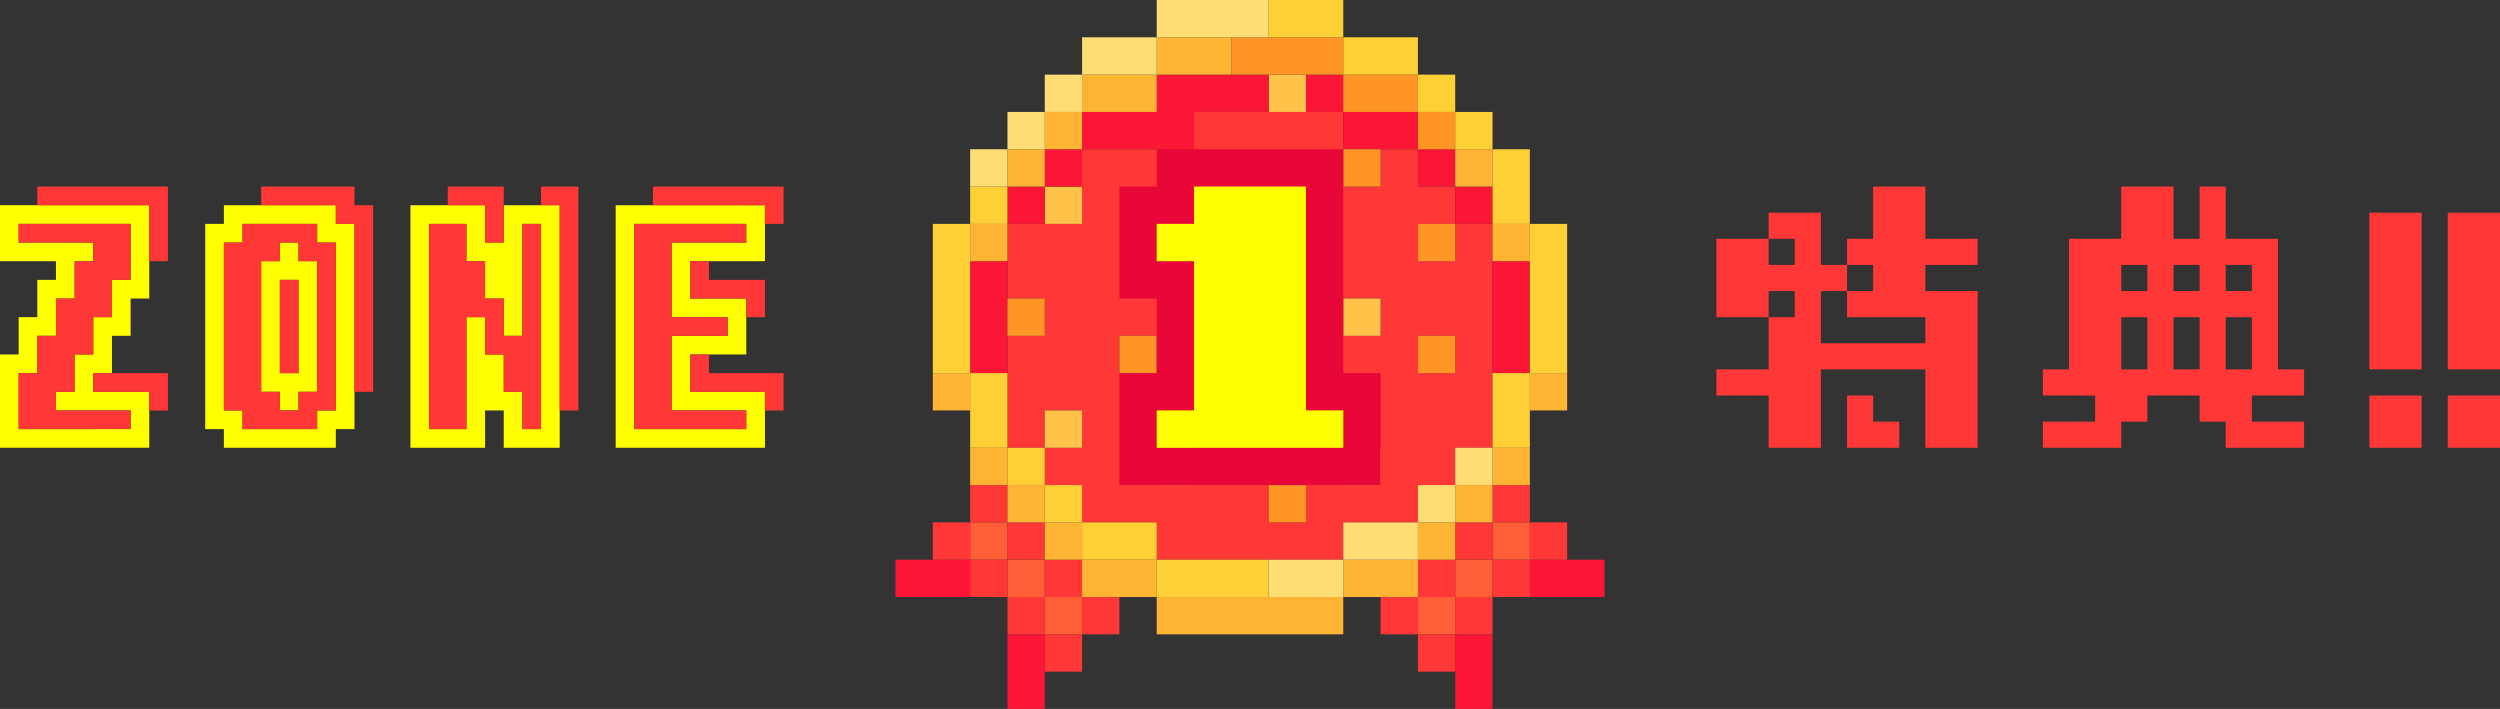 <?xml version="1.0" encoding="UTF-8"?><svg id="b" xmlns="http://www.w3.org/2000/svg" viewBox="0 0 1072 304"><rect x="0" y="0" width="1072" height="304" fill="#333333" stroke="none"/><defs><style>.d{fill:#fa1634;}.e{fill:#ffdd75;}.f{fill:#ff0;}.g{fill:#ffd036;}.h{fill:#ffc34a;}.i{fill:#ffb434;}.j{fill:#ff3737;}.k{fill:#e80738;}.l{fill:#ff9524;}.m{fill:#ff5e37;}</style></defs><g id="c"><polygon class="j" points="825.6 80 803.2 80 803.2 102.4 792 102.4 792 113.6 803.2 113.6 803.2 124.8 792 124.8 792 136 825.6 136 825.6 147.2 780.8 147.2 780.8 124.8 792 124.8 792 113.6 780.8 113.6 780.8 91.2 758.4 91.2 758.4 102.4 769.6 102.4 769.6 113.6 758.4 113.6 758.4 102.4 736 102.4 736 136 758.4 136 758.4 124.8 769.6 124.8 769.6 136 758.4 136 758.4 158.4 736 158.4 736 169.6 758.4 169.6 758.4 192 780.8 192 780.8 158.4 825.6 158.4 825.6 192 848 192 848 124.8 825.6 124.8 825.6 113.6 848 113.6 848 102.4 825.6 102.4 825.6 80"/><polygon class="j" points="803.2 169.6 792 169.6 792 192 814.4 192 814.4 180.8 803.2 180.8 803.2 169.6"/><path class="j" d="m976.8,102.4h-22.4v-22.4h-11.2v22.4h-11.2v-22.4h-22.4v22.4h-22.4v56h-11.2v11.2h22.4v11.2h-22.4v11.2h33.6v-11.2h11.2v-11.2h22.4v11.2h11.2v11.2h33.6v-11.2h-22.4v-11.2h22.4v-11.2h-11.2v-56Zm-56,56h-11.2v-22.4h11.2v22.4Zm0-33.6h-11.2v-11.2h11.2v11.2Zm22.4,33.6h-11.2v-22.4h11.2v22.4Zm0-33.6h-11.2v-11.2h11.2v11.2Zm22.4,33.6h-11.2v-22.4h11.2v22.4Zm0-33.6h-11.2v-11.2h11.2v11.2Z"/><rect class="j" x="1016" y="91.2" width="22.4" height="67.2"/><rect class="j" x="1016" y="169.6" width="22.4" height="22.4"/><rect class="j" x="1049.6" y="91.2" width="22.4" height="67.2"/><rect class="j" x="1049.6" y="169.6" width="22.4" height="22.4"/><path class="f" d="m48,88H0v24h24v8h-8v16h-8v16H0v40h64v-24h-24v-8h8v-16h8v-16h8v-40h-16Zm8,16v16h-8v16h-8v16h-8v16h-8v8h32v8H8v-24h8v-16h8v-16h8v-16h8v-8H8v-8h48v8Z"/><path class="f" d="m144,88h-48v8h-8v88h8v8h48v-8h8v-88h-8v-8Zm0,88h-8v8h-32v-8h-8v-72h8v-8h32v8h8v72Z"/><path class="f" d="m128,104h-8v8h-8v56h8v8h8v-8h8v-56h-8v-8Zm0,56h-8v-40h8v40Z"/><path class="f" d="m216,88v16h-8v-16h-32v104h32v-16h8v16h24v-104h-24Zm16,16v80h-8v-16h-8v-16h-8v-16h-8v48h-16v-88h16v16h8v16h8v16h8v-48h8v8Z"/><path class="f" d="m320,88h-56v104h64v-24h-32v-16h24v-24h-24v-16h32v-24h-8Zm0,16h-32v32h24v8h-24v32h32v8h-48v-88h48v8Z"/><path class="j" d="m56,80H16v8h48v24h8v-32h-16Z"/><path class="j" d="m56,160h-16v8h24v8h8v-16h-16Z"/><path class="j" d="m40,176h-16v-8h8v-16h8v-16h8v-16h8v-24H8v8h32v8h-8v16h-8v16h-8v16h-8v24h48v-8h-16Z"/><polygon class="j" points="152 80 112 80 112 88 144 88 144 96 152 96 152 168 160 168 160 88 152 88 152 80"/><rect class="j" x="120" y="120" width="8" height="40"/><path class="j" d="m136,96h-32v8h-8v72h8v8h32v-8h8v-72h-8v-8Zm0,72h-8v8h-8v-8h-8v-56h8v-8h8v8h8v56Z"/><path class="j" d="m232,80v8h8v88h8v-96h-16Z"/><path class="j" d="m208,88v16h8v-24h-24v8h16Z"/><path class="j" d="m224,104v40h-8v-16h-8v-16h-8v-16h-16v88h16v-48h8v16h8v16h8v16h8v-88h-8v8Z"/><path class="j" d="m328,80h-48v8h48v8h8v-16h-8Z"/><path class="j" d="m320,160h-16v-8h-8v16h32v8h8v-16h-16Z"/><path class="j" d="m328,136v-16h-24v-8h-8v16h24v8h8Z"/><path class="j" d="m304,176h-16v-32h24v-8h-24v-32h32v-8h-48v88h48v-8h-16Z"/><polygon class="d" points="624 288 624 304 640 304 640 288 640 272 624 272 624 288"/><polygon class="d" points="672 240 656 240 656 256 672 256 688 256 688 240 672 240"/><rect class="m" x="608" y="256" width="16" height="16"/><rect class="m" x="624" y="240" width="16" height="16"/><rect class="m" x="640" y="224" width="16" height="16"/><rect class="j" x="608" y="272" width="16" height="16"/><rect class="j" x="624" y="256" width="16" height="16"/><rect class="j" x="592" y="256" width="16" height="16"/><rect class="j" x="640" y="240" width="16" height="16"/><rect class="j" x="608" y="240" width="16" height="16"/><rect class="j" x="656" y="224" width="16" height="16"/><rect class="j" x="624" y="224" width="16" height="16"/><rect class="j" x="640" y="208" width="16" height="16"/><polygon class="d" points="432 272 432 288 432 304 448 304 448 288 448 272 432 272"/><polygon class="d" points="384 240 384 256 400 256 416 256 416 240 400 240 384 240"/><rect class="m" x="448" y="256" width="16" height="16"/><rect class="m" x="432" y="240" width="16" height="16"/><rect class="m" x="416" y="224" width="16" height="16"/><rect class="j" x="448" y="272" width="16" height="16"/><rect class="j" x="432" y="256" width="16" height="16"/><rect class="j" x="464" y="256" width="16" height="16"/><rect class="j" x="416" y="240" width="16" height="16"/><rect class="j" x="448" y="240" width="16" height="16"/><rect class="j" x="400" y="224" width="16" height="16"/><rect class="j" x="432" y="224" width="16" height="16"/><rect class="j" x="416" y="208" width="16" height="16"/><path class="j" d="m624,96v16h-16v-16h16v-16h-16v-16h-16v16h-16v-32h-64v16h-48v32h-32v32h16v16h-16v48h16v-16h16v16h-16v16h16v16h32v16h80v-16h32v-16h16v-16h16v-96h-16Zm-32,48h-16v-16h16v16Zm-112,0h16v16h-16v-16Zm16,48h16v16h-16v-16Zm48,32v-16h16v16h-16Zm32-16v-16h16v16h-16Zm48-48h-16v-16h16v16Z"/><rect class="h" x="576" y="192" width="16" height="16"/><rect class="h" x="496" y="192" width="16" height="16"/><rect class="h" x="448" y="176" width="16" height="16"/><rect class="h" x="576" y="128" width="16" height="16"/><rect class="h" x="448" y="80" width="16" height="16"/><rect class="h" x="544" y="32" width="16" height="16"/><polygon class="d" points="640 112 640 128 640 144 640 160 656 160 656 144 656 128 656 112 640 112"/><polygon class="d" points="416 128 416 144 416 160 432 160 432 144 432 128 432 112 416 112 416 128"/><rect class="d" x="624" y="80" width="16" height="16"/><rect class="d" x="432" y="80" width="16" height="16"/><rect class="d" x="608" y="64" width="16" height="16"/><rect class="d" x="448" y="64" width="16" height="16"/><polygon class="d" points="592 48 576 48 576 64 592 64 608 64 608 48 592 48"/><rect class="d" x="560" y="32" width="16" height="16"/><polygon class="d" points="512 32 496 32 496 48 480 48 464 48 464 64 480 64 496 64 512 64 512 48 528 48 544 48 544 32 528 32 512 32"/><rect class="l" x="544" y="208" width="16" height="16"/><rect class="l" x="608" y="144" width="16" height="16"/><rect class="l" x="480" y="144" width="16" height="16"/><rect class="l" x="432" y="128" width="16" height="16"/><rect class="l" x="608" y="96" width="16" height="16"/><rect class="l" x="576" y="64" width="16" height="16"/><rect class="l" x="608" y="48" width="16" height="16"/><polygon class="l" points="592 32 576 32 576 48 592 48 608 48 608 32 592 32"/><polygon class="l" points="560 16 544 16 528 16 528 32 544 32 560 32 576 32 576 16 560 16"/><polygon class="i" points="544 256 528 256 512 256 496 256 496 272 512 272 528 272 544 272 560 272 576 272 576 256 560 256 544 256"/><polygon class="i" points="576 240 576 256 592 256 608 256 608 240 592 240 576 240"/><polygon class="i" points="480 240 464 240 464 256 480 256 496 256 496 240 480 240"/><rect class="i" x="608" y="224" width="16" height="16"/><rect class="i" x="448" y="224" width="16" height="16"/><rect class="i" x="624" y="208" width="16" height="16"/><rect class="i" x="432" y="208" width="16" height="16"/><rect class="i" x="640" y="192" width="16" height="16"/><rect class="i" x="416" y="192" width="16" height="16"/><rect class="i" x="656" y="160" width="16" height="16"/><rect class="i" x="400" y="160" width="16" height="16"/><rect class="i" x="640" y="96" width="16" height="16"/><rect class="i" x="416" y="96" width="16" height="16"/><rect class="i" x="624" y="64" width="16" height="16"/><rect class="i" x="432" y="64" width="16" height="16"/><rect class="i" x="448" y="48" width="16" height="16"/><polygon class="i" points="496 48 496 32 480 32 464 32 464 48 480 48 496 48"/><polygon class="i" points="528 32 528 16 512 16 496 16 496 32 512 32 528 32"/><polygon class="g" points="512 240 496 240 496 256 512 256 528 256 544 256 544 240 528 240 512 240"/><polygon class="g" points="480 224 464 224 464 240 480 240 496 240 496 224 480 224"/><rect class="g" x="448" y="208" width="16" height="16"/><rect class="g" x="432" y="192" width="16" height="16"/><polygon class="g" points="640 176 640 192 656 192 656 176 656 160 640 160 640 176"/><polygon class="g" points="432 160 416 160 416 176 416 192 432 192 432 176 432 160"/><polygon class="g" points="416 128 416 112 416 96 400 96 400 112 400 128 400 144 400 160 416 160 416 144 416 128"/><polygon class="g" points="656 96 656 112 656 128 656 144 656 160 672 160 672 144 672 128 672 112 672 96 656 96"/><rect class="g" x="416" y="80" width="16" height="16"/><polygon class="g" points="656 64 640 64 640 80 640 96 656 96 656 80 656 64"/><rect class="g" x="624" y="48" width="16" height="16"/><rect class="g" x="608" y="32" width="16" height="16"/><polygon class="g" points="592 16 576 16 576 32 592 32 608 32 608 16 592 16"/><polygon class="g" points="560 0 544 0 544 16 560 16 576 16 576 0 560 0"/><polygon class="e" points="544 240 544 256 560 256 576 256 576 240 560 240 544 240"/><polygon class="e" points="576 224 576 240 592 240 608 240 608 224 592 224 576 224"/><rect class="e" x="608" y="208" width="16" height="16"/><rect class="e" x="624" y="192" width="16" height="16"/><rect class="e" x="416" y="64" width="16" height="16"/><rect class="e" x="432" y="48" width="16" height="16"/><rect class="e" x="448" y="32" width="16" height="16"/><polygon class="e" points="464 16 464 32 480 32 496 32 496 16 480 16 464 16"/><polygon class="e" points="544 0 528 0 512 0 496 0 496 16 512 16 528 16 544 16 544 0"/><path class="k" d="m576,160V64h-80v16h-16v48h16v32h-16v48h112v-48h-16Zm0,32h-80v-16h16v-64h-16v-16h16v-16h48v96h16v16Z"/><polygon class="f" points="560 176 560 160 560 144 560 128 560 112 560 96 560 80 544 80 512 80 512 96 496 96 496 112 512 112 512 128 512 144 512 160 512 176 496 176 496 192 512 192 544 192 560 192 576 192 576 176 560 176"/></g></svg>